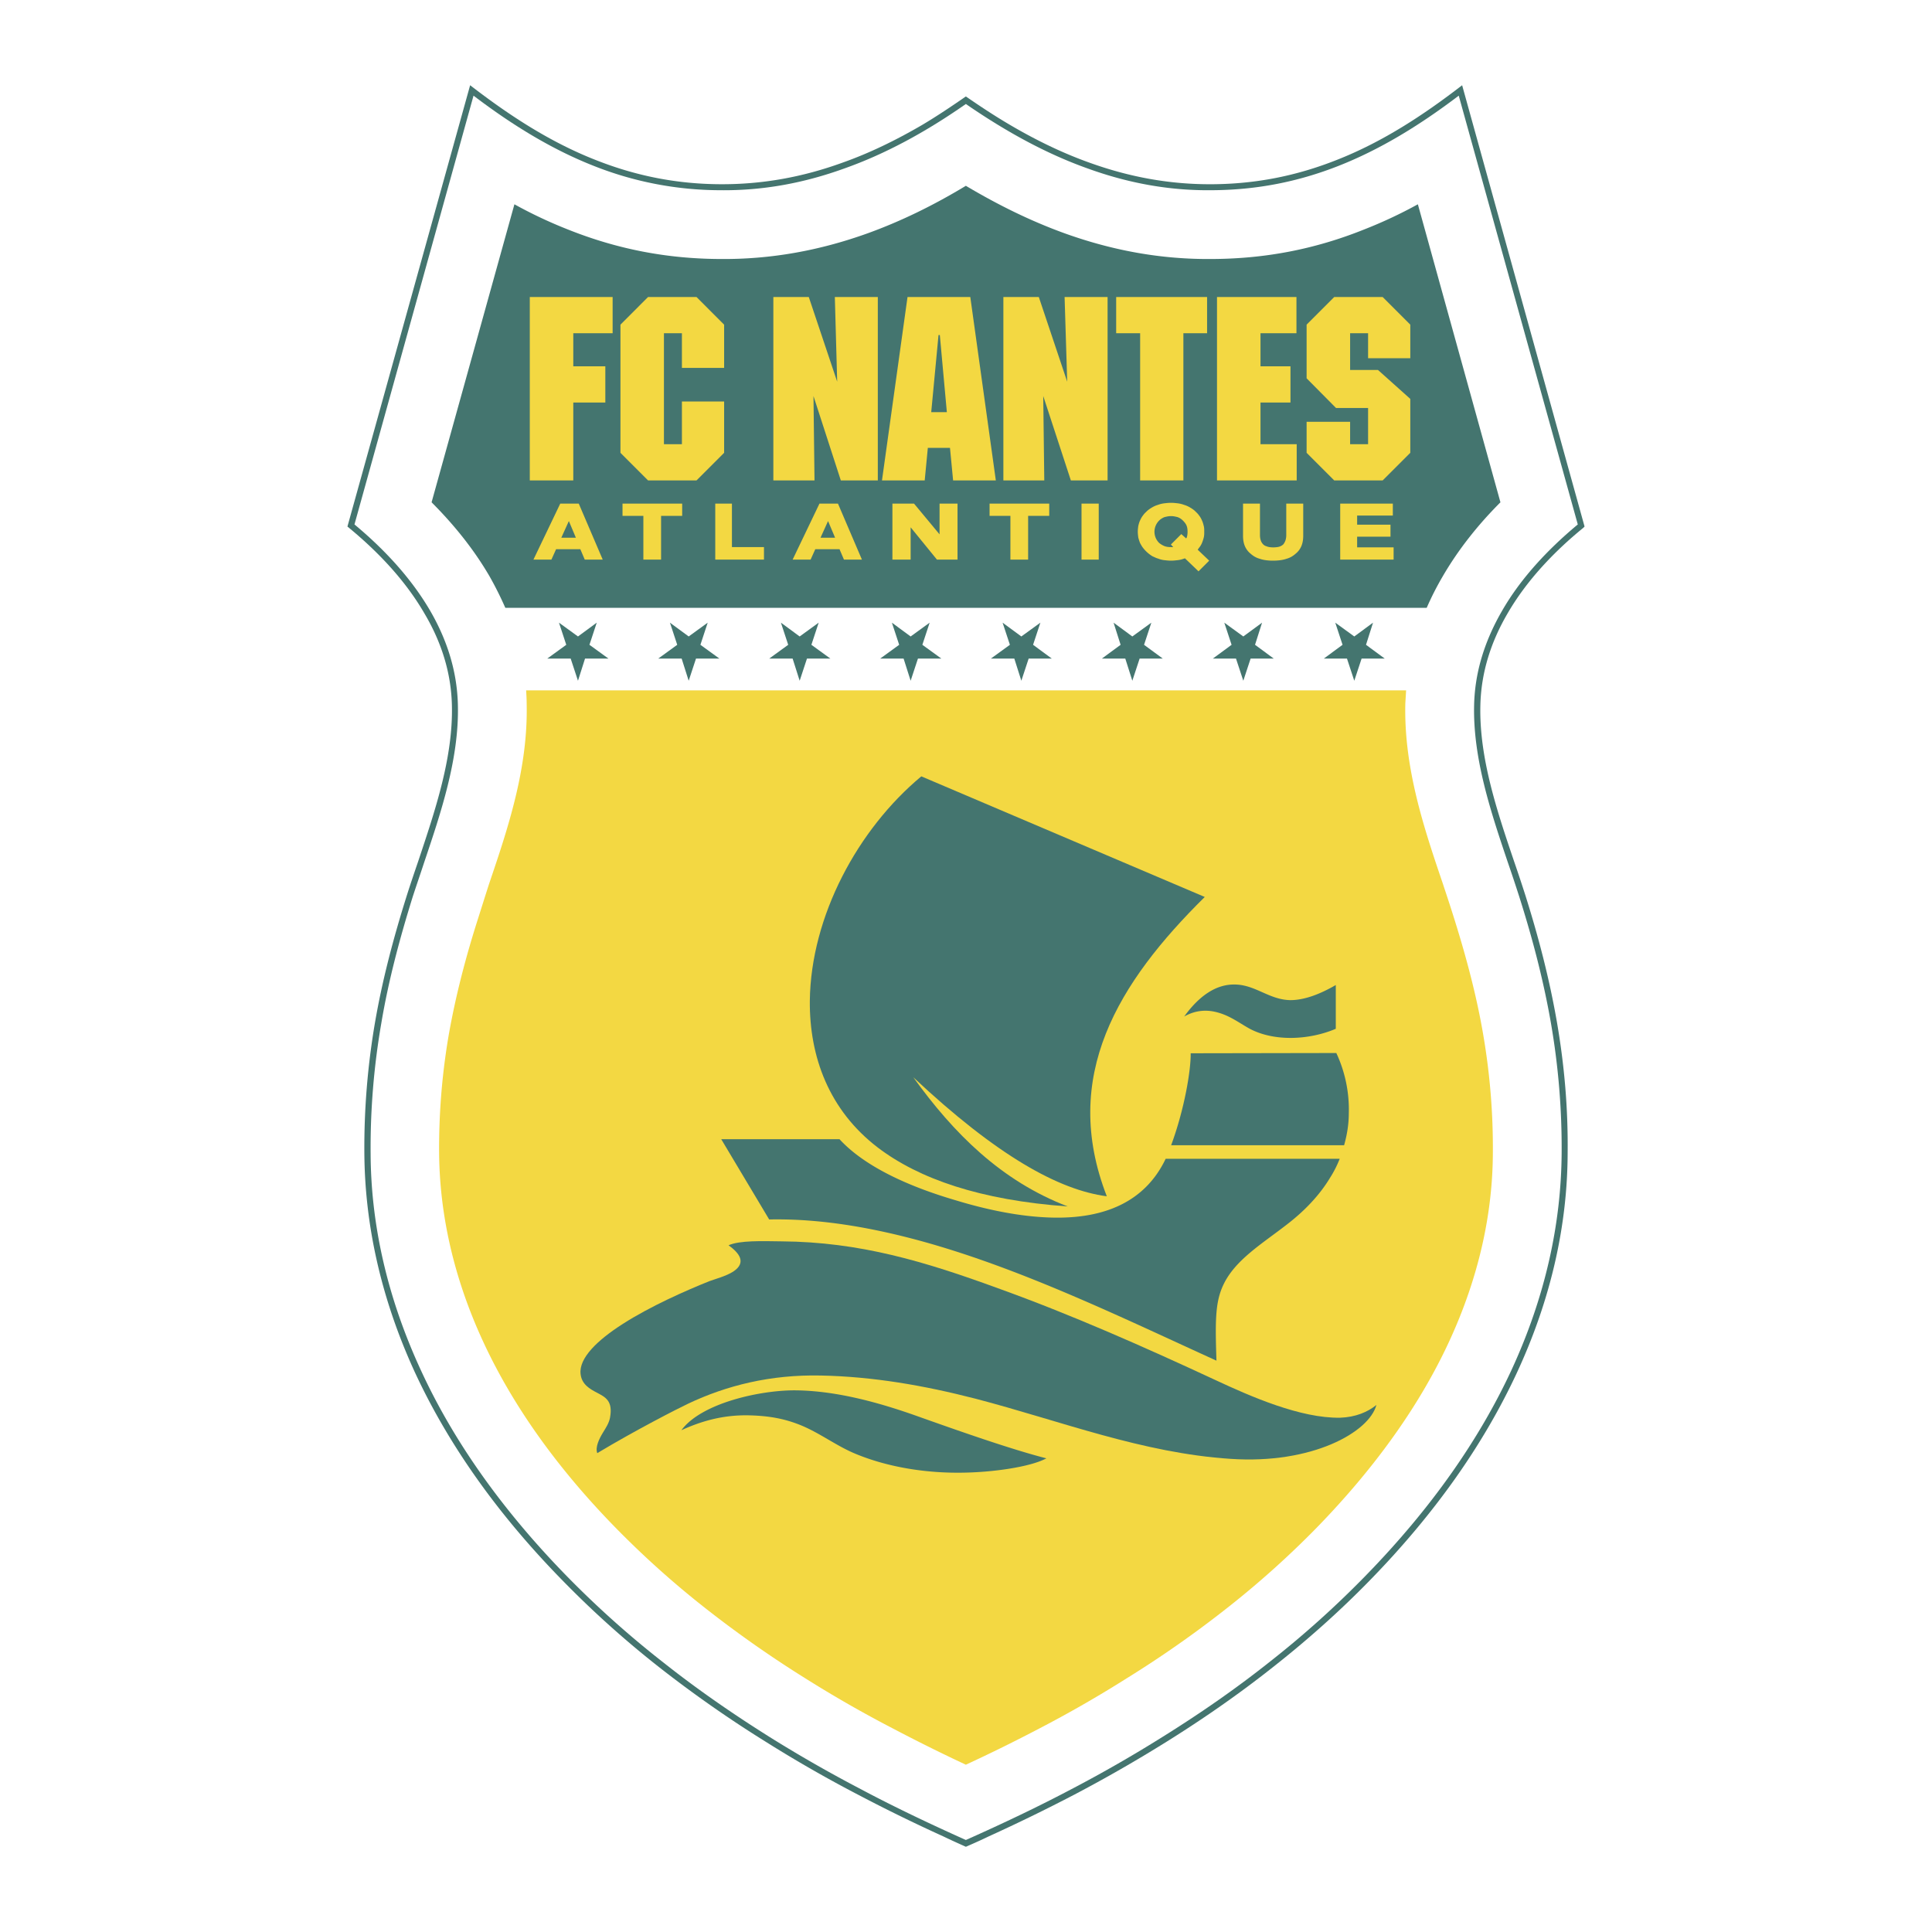<svg xmlns="http://www.w3.org/2000/svg" width="2500" height="2500" viewBox="0 0 192.756 192.756"><g fill-rule="evenodd" clip-rule="evenodd"><path fill="#fff" d="M0 0h192.756v192.756H0V0z"/><path d="M96.365 9.622c1.43.987 2.885 1.949 4.393 2.833 2.65 1.559 5.301 2.833 7.926 3.769 4.029 1.455 8.059 2.183 12.242 2.157 4.367-.026 8.422-.832 12.424-2.417 4.574-1.793 8.654-4.47 12.527-7.459l12.215 44.028-.129.13c-2.963 2.417-5.691 5.302-7.59 8.603-1.586 2.729-2.6 5.77-2.676 9.097-.131 5.224 1.662 10.552 3.352 15.542a164.41 164.41 0 0 1 1.117 3.353c1.379 4.366 2.443 8.525 3.172 12.735.729 4.236 1.117 8.524 1.066 13.099-.027 6.939-1.561 14.348-5.096 21.937-3.17 6.81-7.928 13.774-14.658 20.662-3.016 3.093-6.264 5.978-9.668 8.655-3.379 2.677-6.939 5.146-10.605 7.434a143.299 143.299 0 0 1-9.199 5.275 176.107 176.107 0 0 1-8.525 4.158c-.754.364-1.508.702-2.288 1.04-.753-.338-1.507-.676-2.261-1.04a162.713 162.713 0 0 1-8.499-4.158 130.39 130.39 0 0 1-9.201-5.275 119.987 119.987 0 0 1-10.63-7.434 98.405 98.405 0 0 1-9.643-8.655c-6.757-6.888-11.514-13.853-14.685-20.662-3.509-7.589-5.042-14.997-5.094-21.937a74.049 74.049 0 0 1 1.066-13.099c.728-4.21 1.819-8.369 3.197-12.735.338-1.065.728-2.209 1.118-3.353 1.663-4.99 3.483-10.318 3.353-15.542-.078-3.327-1.092-6.368-2.703-9.097-1.897-3.301-4.626-6.186-7.563-8.603l-.156-.13L46.905 8.504c3.873 2.989 7.953 5.667 12.527 7.459 4.003 1.585 8.058 2.391 12.398 2.417 4.21.025 8.239-.702 12.241-2.157 2.651-.936 5.276-2.209 7.953-3.769 1.482-.883 2.912-1.845 4.341-2.832z" fill="#44756f"/><path d="M96.365 10.375c-4.054 2.833-8.057 4.99-12.085 6.419-4.081 1.481-8.187 2.235-12.449 2.184A34.352 34.352 0 0 1 59.2 16.535c-3.951-1.56-7.85-3.872-11.956-6.991l-11.878 42.78c2.938 2.443 5.641 5.328 7.563 8.629 1.638 2.833 2.677 5.952 2.755 9.383.129 5.354-1.69 10.734-3.379 15.75-.364 1.118-.754 2.235-1.118 3.353-1.352 4.341-2.443 8.473-3.145 12.658a72.845 72.845 0 0 0-1.065 12.994c.026 6.862 1.56 14.165 5.042 21.677 3.118 6.757 7.849 13.645 14.528 20.48a97.115 97.115 0 0 0 9.617 8.603c3.379 2.678 6.914 5.12 10.552 7.407a135.28 135.28 0 0 0 9.175 5.25c3.223 1.716 6.705 3.379 10.474 5.068 3.795-1.689 7.278-3.353 10.526-5.068a134.48 134.48 0 0 0 9.148-5.25c3.666-2.287 7.201-4.729 10.578-7.407a96.827 96.827 0 0 0 9.592-8.603c6.68-6.836 11.41-13.724 14.555-20.48 3.482-7.512 4.99-14.814 5.041-21.677a72.94 72.94 0 0 0-1.064-12.994c-.729-4.186-1.793-8.317-3.172-12.658a164.567 164.567 0 0 0-1.117-3.353c-1.689-5.016-3.508-10.396-3.379-15.75.078-3.431 1.145-6.55 2.781-9.383 1.896-3.301 4.627-6.186 7.562-8.629l-11.877-42.78c-4.107 3.119-8.006 5.432-11.955 6.991-4.08 1.611-8.213 2.417-12.658 2.443-4.262.052-8.369-.702-12.449-2.184-4.002-1.428-8.006-3.586-12.112-6.419z" fill="#fff"/><path fill="#44756f" d="M68.711 67.918l-.702-2.209H65.67l1.897-1.377-.727-2.209 1.871 1.377 1.897-1.377-.728 2.209 1.898 1.377h-2.339l-.728 2.209zM90.855 67.918l-.702-2.209h-2.339l1.897-1.377-.727-2.209 1.871 1.377 1.897-1.377-.728 2.209 1.898 1.377h-2.339l-.728 2.209zM79.783 67.918l-.702-2.209h-2.339l1.897-1.377-.727-2.209 1.871 1.377 1.897-1.377-.727 2.209 1.897 1.377h-2.339l-.728 2.209zM57.665 67.918l-.728-2.209h-2.339l1.898-1.377-.728-2.209 1.897 1.377 1.872-1.377-.728 2.209 1.897 1.377h-2.339l-.702 2.209zM101.9 67.918l-.701-2.209h-2.34l1.899-1.377-.729-2.209L101.9 63.5l1.899-1.377-.729 2.209 1.871 1.377h-2.312l-.729 2.209zM124.045 67.918l-.729-2.209h-2.312l1.871-1.377-.727-2.209 1.897 1.377 1.871-1.377-.701 2.209 1.871 1.377h-2.313l-.728 2.209zM112.973 67.918l-.702-2.209h-2.339l1.871-1.377-.701-2.209 1.871 1.377 1.898-1.377-.728 2.209 1.871 1.377h-2.313l-.728 2.209zM135.117 67.918l-.728-2.209h-2.313l1.871-1.377-.728-2.209 1.898 1.377 1.871-1.377-.701 2.209 1.871 1.377h-2.312l-.729 2.209z"/><path d="M52.493 68.88c.026.442.052.857.052 1.299.156 6.472-1.872 12.476-3.769 18.063-.208.65-.416 1.3-1.04 3.275-1.3 4.054-2.287 7.901-2.963 11.721a66.84 66.84 0 0 0-.962 11.826c.052 5.926 1.378 12.293 4.419 18.843 2.807 6.056 7.095 12.294 13.229 18.558a92.403 92.403 0 0 0 8.941 8.005 112.194 112.194 0 0 0 9.928 6.966 121.341 121.341 0 0 0 8.759 5.016 173.1 173.1 0 0 0 7.277 3.613 162.116 162.116 0 0 0 7.329-3.613 119.746 119.746 0 0 0 8.734-5.016 108.382 108.382 0 0 0 9.953-6.966 92.285 92.285 0 0 0 8.941-8.005c6.107-6.264 10.422-12.502 13.229-18.558 3.041-6.55 4.367-12.917 4.393-18.843a66.746 66.746 0 0 0-.961-11.826c-.65-3.82-1.664-7.667-2.938-11.721-.623-1.975-.857-2.625-1.064-3.275-1.898-5.588-3.926-11.592-3.77-18.063.025-.442.053-.857.078-1.299H52.493z" fill="#f3d842"/><path d="M96.365 18.537c-3.223 1.949-6.471 3.535-9.772 4.73-4.834 1.741-9.72 2.625-14.789 2.573-5.302-.026-10.24-.988-15.126-2.937a45.311 45.311 0 0 1-5.354-2.521l-8.265 29.733c2.209 2.209 4.211 4.678 5.796 7.407a34.887 34.887 0 0 1 1.56 3.119h91.928a29.577 29.577 0 0 1 1.586-3.119c1.586-2.729 3.561-5.198 5.77-7.407l-8.238-29.733a45.644 45.644 0 0 1-5.381 2.521c-4.859 1.949-9.799 2.911-15.127 2.937-5.066.052-9.928-.832-14.762-2.573-3.302-1.196-6.55-2.781-9.826-4.73zM67.983 142.693c2.027-2.755 8.031-4.028 11.462-3.977 4.21.052 8.525 1.325 11.852 2.495 4.159 1.481 9.539 3.379 13.1 4.288-1.639.884-5.484 1.403-8.421 1.43-3.535.052-7.355-.52-10.656-1.897-1.871-.779-3.482-2.027-5.354-2.807-1.637-.676-3.197-.962-5.172-1.014-2.808-.077-5.044.677-6.811 1.482zM118.145 101.421c1.561-2.158 3.25-3.224 5.043-3.197 2.078.025 3.404 1.508 5.535 1.56 1.482 0 3.068-.65 4.549-1.508v4.366c-1.273.546-2.807.884-4.34.91-1.508.025-3.041-.26-4.289-.936-1.117-.624-2.027-1.352-3.404-1.664-1.145-.26-2.184-.052-3.094.469zM116.846 114.26c1.352-3.665 1.975-7.537 1.949-9.175l14.529-.026a13.316 13.316 0 0 1 1.246 6.03c0 1.092-.182 2.157-.467 3.171h-17.257zM71.959 113.661h11.8c2.781 3.016 7.642 4.939 11.644 6.108 2.99.909 6.628 1.716 10.111 1.716 4.471 0 8.654-1.404 10.785-5.874h17.363a10.81 10.81 0 0 1-.963 1.897c-1.064 1.768-2.572 3.326-4.262 4.626-2.496 1.949-5.225 3.561-6.395 6.082-.805 1.715-.805 3.587-.676 7.537-9.148-4.159-19.232-9.097-29.265-11.878-5.172-1.43-10.344-2.313-15.36-2.209l-4.782-8.005z" fill="#44756f"/><path d="M91.92 77.457l28.279 12.033c-8.629 8.525-14.426 17.882-9.773 29.863-4.781-.624-10.941-4.028-19.311-11.878 4.029 5.588 8.758 10.345 15.413 12.892-8.732-.624-14.841-2.755-18.947-5.874-4.86-3.716-6.835-9.045-6.784-14.658.104-8.421 4.782-17.102 11.123-22.378zM59.588 144.98c-.208-.571.156-1.378.571-2.054.286-.468.598-.936.702-1.481.312-1.689-.468-2.053-1.299-2.495-.702-.363-1.534-.831-1.637-1.871-.182-1.586 1.689-3.379 4.21-4.99 2.755-1.767 6.29-3.326 8.629-4.263.546-.207 1.664-.493 2.391-.961 1.377-.91.572-1.872-.467-2.625 1.117-.494 3.326-.416 5.275-.39 7.823.052 14.347 2.027 21.599 4.678 7.303 2.625 14.631 5.874 21.676 9.148 3.508 1.638 8.525 3.847 12.475 3.769 1.533-.052 2.756-.571 3.613-1.273-.729 2.729-6.42 5.926-14.529 5.38-8.836-.571-16.998-3.794-25.471-6.004-5.146-1.325-10.24-2.209-15.438-2.312-5.016-.104-9.382.987-13.229 2.807-1.039.493-5.172 2.599-9.071 4.937z" fill="#44756f"/><path fill="#f3d842" d="M69.491 47.932l2.755-2.755v-5.12h-4.211v4.262h-1.793V33.247h1.793v3.457h4.211V32.39l-2.755-2.756h-4.834l-2.755 2.756v12.787l2.755 2.755h4.834zM52.857 29.634h8.265v3.613h-3.925v3.301h3.197v3.613h-3.197v7.771h-4.34V29.634zM100.107 29.634h3.536l2.832 8.448-.26-8.448h4.289v18.298h-3.664l-2.756-8.421.104 8.421h-4.081V29.634zM77.158 29.634h3.535l2.833 8.448-.234-8.448h4.288v18.298h-3.691l-2.728-8.421.103 8.421h-4.106V29.634zM111.361 29.634h9.071v3.613h-2.366v14.685h-4.314V33.247h-2.391v-3.613zM121.42 29.634h7.928v3.613h-3.588v3.301h2.99v3.613h-2.99v4.158h3.613v3.613h-7.953V29.634zM87.996 47.932h4.262l.312-3.249h2.21l.311 3.249h4.263l-2.547-18.298h-6.264l-2.547 18.298z"/><path fill="#44756f" d="M92.908 41.123l.728-7.694h.13l.702 7.694h-1.56z"/><path fill="#f3d842" d="M137.949 47.932l2.756-2.755v-5.38l-3.223-2.885h-2.781v-3.665h1.793v2.495h4.211V32.39l-2.756-2.756h-4.834l-2.754 2.756v5.354l2.936 2.962h3.197v3.613h-1.793v-2.235h-4.34v3.093l2.754 2.755h4.834zM90.855 52.61v3.223h-1.819v-5.588h2.157l2.547 3.067v-3.067h1.793v5.588H93.48l-2.625-3.223zM71.362 55.833v-5.588h1.663v4.34h3.197v1.248h-4.86zM64.189 55.833v-4.366h-2.08v-1.222h5.952v1.222h-2.105v4.366h-1.767zM53.221 55.833l2.676-5.588h1.846l2.391 5.588h-1.793l-.442-1.04h-2.417l-.468 1.04h-1.793z"/><path fill="#44756f" d="M56.001 53.65h1.456l-.702-1.664-.754 1.664z"/><path fill="#f3d842" d="M79.081 55.833l2.677-5.588h1.846l2.391 5.588h-1.793l-.443-1.04h-2.417l-.467 1.04h-1.794z"/><path fill="#44756f" d="M81.862 53.65h1.456l-.702-1.664-.754 1.664z"/><path fill="#f3d842" d="M133.713 55.833v-5.588h5.25v1.195h-3.561v.91h3.328v1.196h-3.328v1.065h3.639v1.222h-5.328zM130.023 50.245v3.197c0 .39-.053.728-.184 1.04a1.939 1.939 0 0 1-.598.78 2.21 2.21 0 0 1-.908.494c-.365.13-.885.182-1.326.182s-.936-.052-1.299-.182a2.204 2.204 0 0 1-.91-.494 1.957 1.957 0 0 1-.598-.78c-.131-.312-.182-.649-.182-1.04v-3.197h1.689v3.145c0 .182.025.364.078.52a.986.986 0 0 0 .232.391.744.744 0 0 0 .365.208c.156.077.441.104.648.104.184 0 .494-.026.625-.078a1 1 0 0 0 .389-.233c.078-.104.156-.234.209-.391.051-.156.078-.337.078-.52v-3.145h1.692v-.001zM113.518 53.052c0-.208.027-.416.053-.598.053-.208.104-.39.182-.546a2.19 2.19 0 0 1 .312-.52c.104-.156.26-.286.416-.442.156-.13.312-.234.494-.338s.363-.182.545-.234a2.75 2.75 0 0 1 .625-.156c.232-.026.441-.052.676-.052.26 0 .467.026.701.052.207.026.416.078.623.156.182.052.365.13.547.234s.338.208.494.338c.154.156.311.286.414.442.131.156.234.338.312.52.078.156.131.338.182.546.053.182.053.39.053.598s0 .39-.053.598a4.25 4.25 0 0 1-.182.545 1.978 1.978 0 0 1-.312.494c-.025.052-.076.104-.104.156l1.145 1.092-1.066 1.065-1.352-1.299c-.025 0-.051.026-.078.026-.207.078-.416.13-.623.156-.234.026-.441.052-.701.052-.234 0-.443-.026-.676-.052a2.239 2.239 0 0 1-.598-.156c-.209-.052-.391-.156-.572-.234a3.46 3.46 0 0 1-.494-.364 3.336 3.336 0 0 1-.416-.441c-.129-.156-.209-.312-.312-.494-.078-.182-.129-.363-.182-.545-.026-.209-.053-.391-.053-.599z"/><path d="M118.354 53.728l-.494-.441-1.039 1.039.232.26h-.207c-.26 0-.469-.026-.676-.104a2.144 2.144 0 0 1-.52-.312 1.571 1.571 0 0 1-.469-1.118 1.579 1.579 0 0 1 .469-1.118c.156-.156.338-.26.52-.338.207-.052.416-.104.676-.104.234 0 .441.052.65.104.207.078.363.182.52.338.156.156.285.312.363.494s.104.39.104.624c0 .234-.025.442-.104.624-.025 0-.025.026-.025.052z" fill="#44756f"/><path fill="#f3d842" d="M107.904 55.833v-5.588h1.717v5.588h-1.717zM100.809 55.833v-4.366H98.73v-1.222h5.952v1.222h-2.106v4.366h-1.767z"/></g></svg>